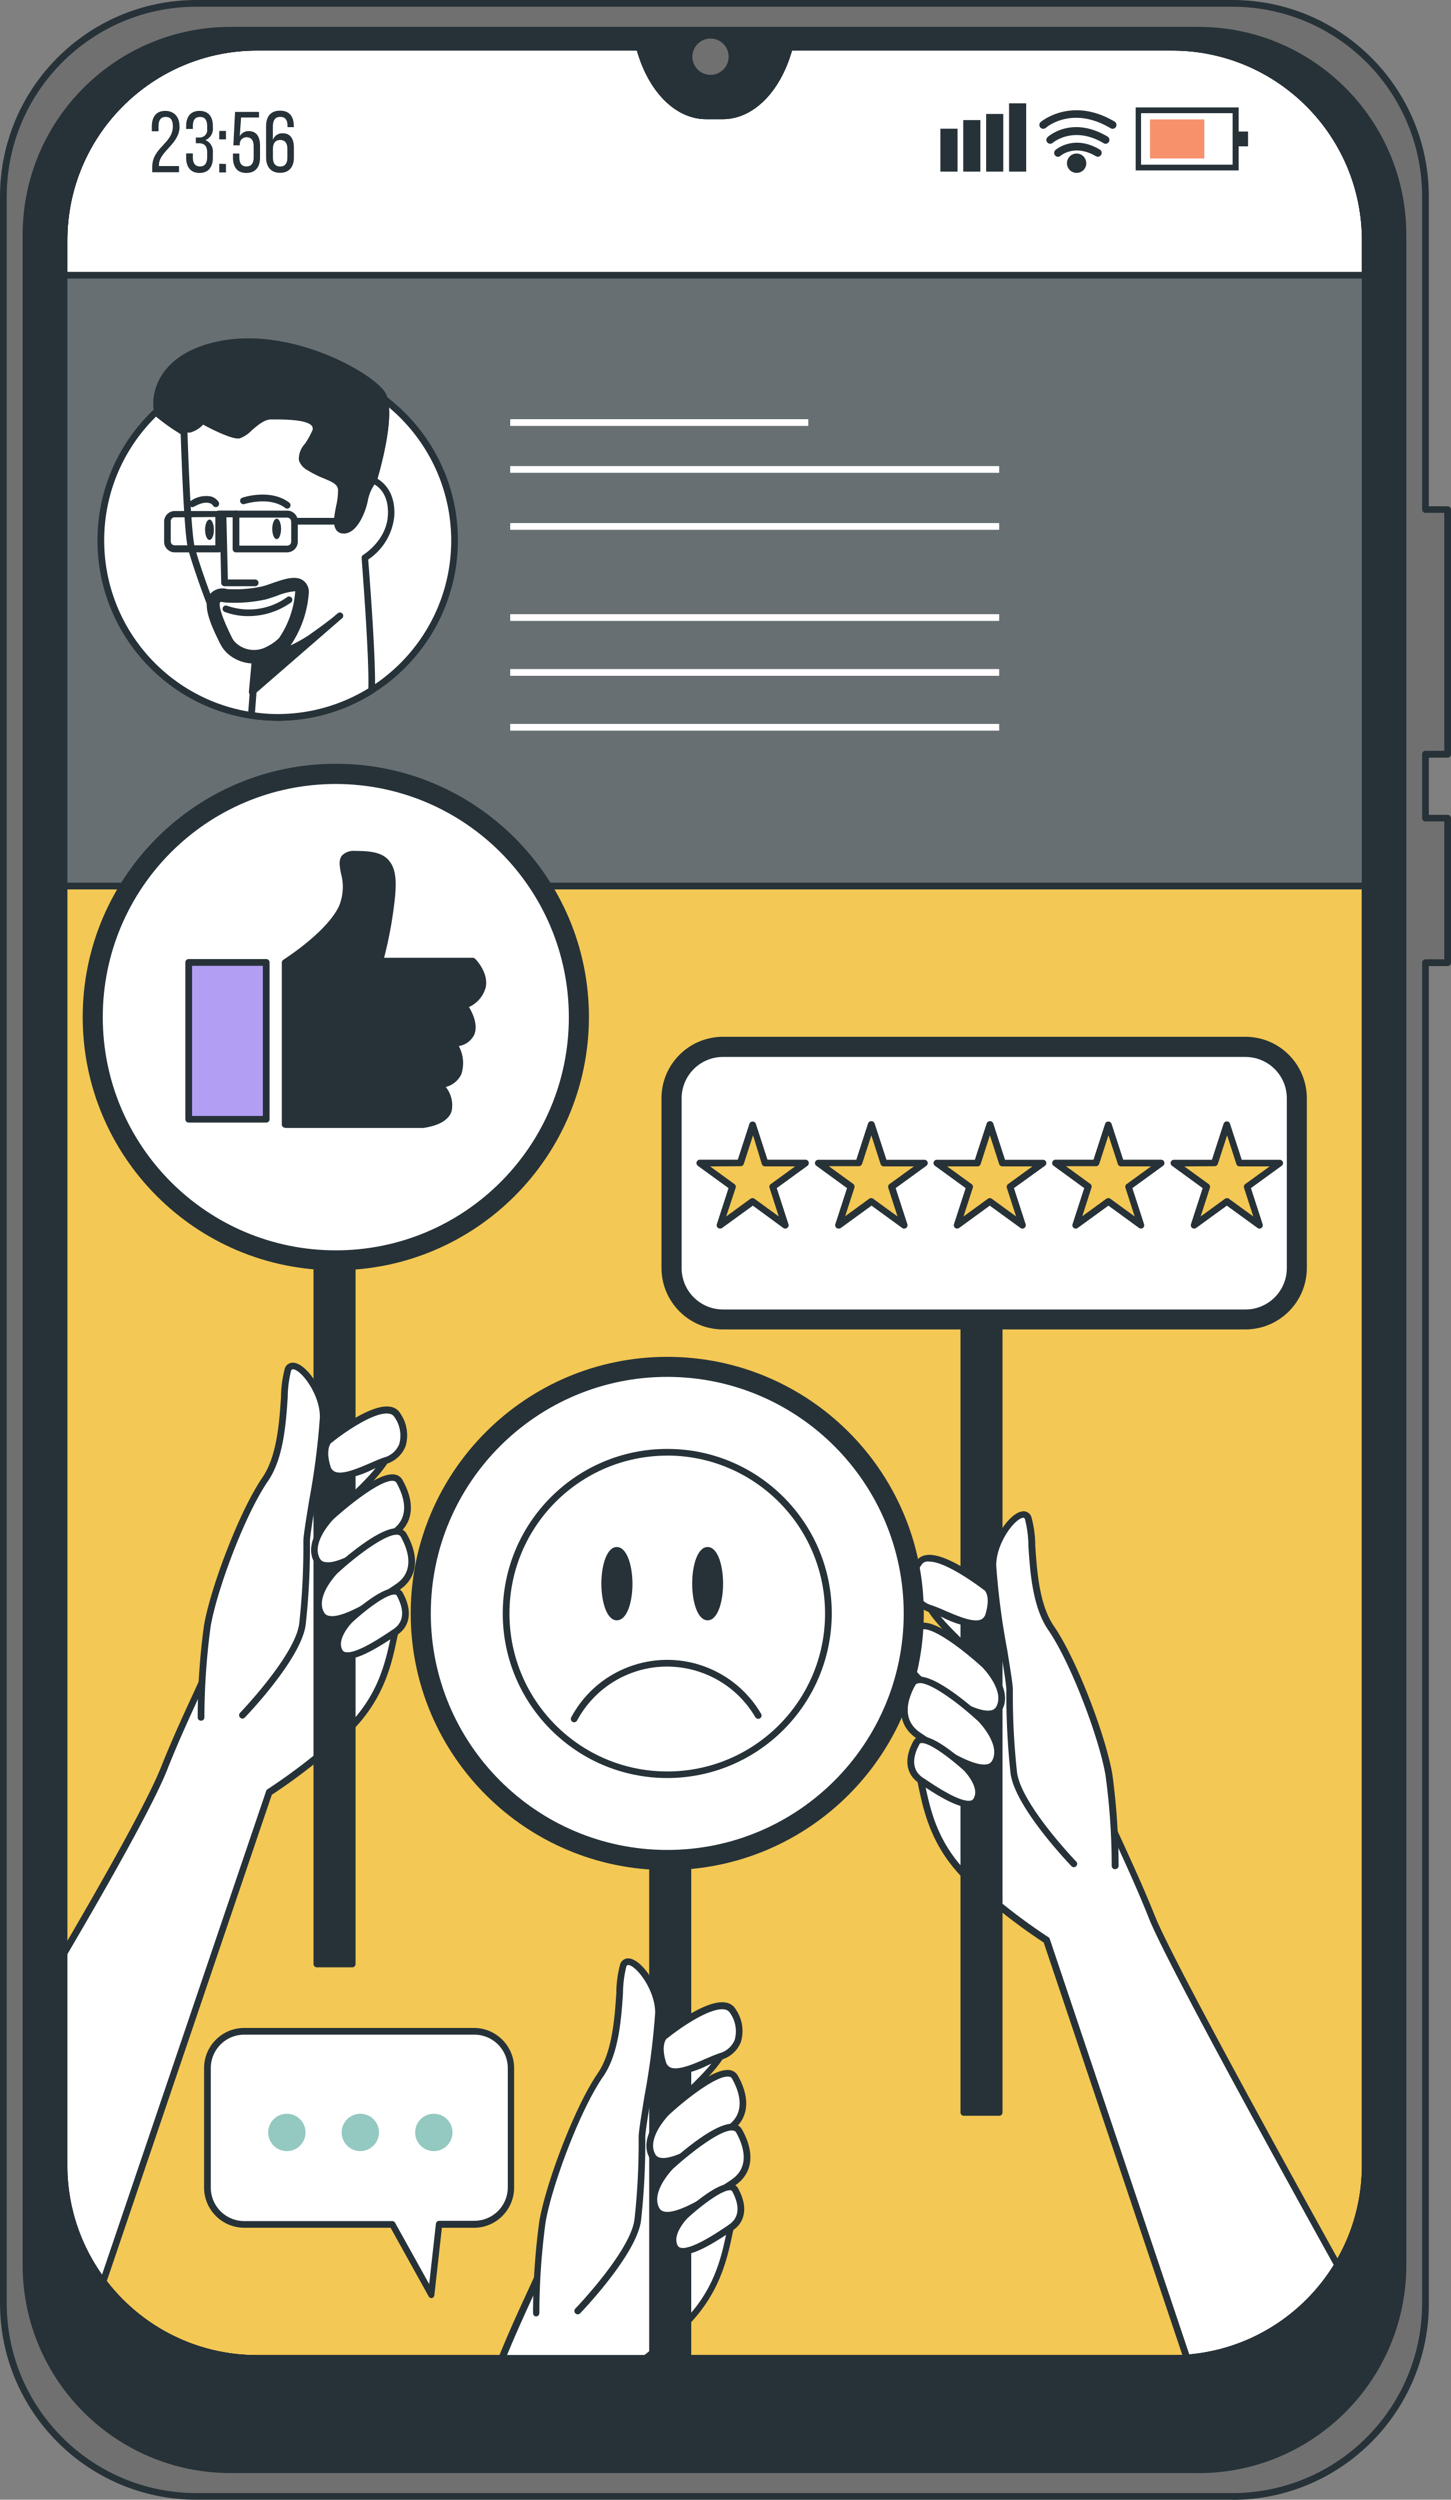 <?xml version="1.0" encoding="UTF-8"?>
<svg xmlns="http://www.w3.org/2000/svg" width="216" height="372">
  <rect width="100%" height="100%" fill="#808080" stroke="none"/>
  <defs>
    <style>.cls-1,.cls-2,.cls-3,.cls-4,.cls-5{stroke-width:0}.cls-1{fill:#93c9c1}.cls-2{fill:#f4c854}.cls-5{fill:#fff}.cls-3{fill:#263238}.cls-4{fill:#707070}</style>
  </defs>
  <path class="cls-3" d="M174.48 7.06h-56.96l-.06.21c-1.68 6.07-5.56 9.96-9.86 9.96h-2.49c-4.29 0-8.18-3.94-9.86-9.96l-.06-.21H38.25c-15.86 0-28.72 12.86-28.72 28.73v286.46c0 15.87 12.86 28.73 28.72 28.73h136.23c15.86 0 28.72-12.86 28.72-28.73V35.79c0-15.87-12.86-28.73-28.72-28.73Z"></path>
  <path class="cls-3" d="M174.48 351.47H38.25c-16.13-.02-29.2-13.09-29.22-29.23V35.79c0-16.15 13.08-29.24 29.22-29.27h56.96c.23 0 .42.15.48.37l.06.2c1.62 5.86 5.31 9.65 9.38 9.65h2.47c4.07 0 7.76-3.79 9.38-9.65l.06-.2c.06-.22.25-.37.48-.37h56.96c16.16 0 29.26 13.1 29.26 29.27v286.46c-.02 16.15-13.11 29.23-29.26 29.23ZM38.25 7.52c-15.58.02-28.21 12.65-28.22 28.23v286.5c.02 15.58 12.64 28.21 28.22 28.23h136.23c15.6 0 28.25-12.63 28.26-28.23V35.79c0-15.61-12.64-28.26-28.24-28.27h-56.6c-1.77 6.21-5.8 10.21-10.3 10.21h-2.49c-4.49 0-8.53-3.99-10.3-10.21H38.25Z"></path>
  <path d="M174.48 7.06h-56.96l-.06.21c-1.68 6.07-5.56 9.96-9.86 9.96h-2.49c-4.29 0-8.18-3.94-9.86-9.96l-.06-.21H38.25c-15.86 0-28.72 12.86-28.72 28.73v286.46c0 15.87 12.86 28.73 28.72 28.73h136.23c15.86 0 28.72-12.86 28.72-28.73V35.79c0-15.87-12.86-28.73-28.72-28.73Z" style="fill:#fff;isolation:isolate;opacity:.3;stroke-width:0"></path>
  <path class="cls-2" d="M9.52 131.86v190.39c0 15.87 12.86 28.73 28.72 28.73h136.23c15.86 0 28.72-12.86 28.72-28.73V131.86H9.52Z"></path>
  <path class="cls-3" d="M174.48 351.47H38.25c-16.13-.02-29.2-13.09-29.22-29.23V131.85c0-.28.22-.5.5-.5H203.2c.28 0 .5.22.5.5v190.39c-.02 16.13-13.09 29.21-29.22 29.23ZM10.02 132.36v189.89c.02 15.58 12.64 28.21 28.22 28.23h136.23c15.6 0 28.25-12.63 28.26-28.23V132.36H10.02Z"></path>
  <path class="cls-5" d="M70.6 302.29H36.37c-3.02 0-5.47 2.45-5.47 5.47v17.78c0 3.02 2.45 5.47 5.47 5.47h22.02l5.88 10.48 1.17-10.48h5.22c3.02 0 5.47-2.45 5.47-5.47v-17.78c0-3.02-2.44-5.47-5.46-5.48h-.06Z"></path>
  <path class="cls-3" d="M64.26 342a.5.5 0 0 1-.44-.25l-5.68-10.23H36.36c-3.3 0-5.98-2.68-5.98-5.98v-17.77c0-3.3 2.68-5.98 5.98-5.98h34.19c3.3 0 5.98 2.68 5.98 5.98v17.78c0 3.3-2.68 5.98-5.98 5.98h-4.77l-1.12 10.04c-.03.22-.19.39-.4.44Zm-27.9-39.21a4.98 4.98 0 0 0-4.98 4.98v17.78a4.98 4.98 0 0 0 4.98 4.98h22.02c.18 0 .35.1.44.26l5.07 9.12 1-8.97c.03-.25.24-.45.5-.45h5.22a4.98 4.98 0 0 0 4.98-4.98v-17.74a4.98 4.98 0 0 0-4.98-4.98H36.37Z"></path>
  <path class="cls-1" d="M42.7 320.12c-1.54 0-2.78-1.24-2.78-2.78s1.24-2.78 2.78-2.78c1.54 0 2.78 1.24 2.78 2.78s-1.24 2.78-2.78 2.78ZM53.64 320.12c-1.54 0-2.78-1.24-2.78-2.78s1.24-2.78 2.78-2.78c1.54 0 2.78 1.24 2.78 2.78 0 1.53-1.25 2.77-2.78 2.78ZM64.58 320.12c-1.54 0-2.78-1.24-2.78-2.78s1.24-2.78 2.78-2.78c1.54 0 2.78 1.24 2.78 2.78s-1.24 2.78-2.78 2.78Z"></path>
  <path class="cls-5" d="M177.95 354.59h26.9v-7.28c-9.25-16.56-30.42-54.75-33.29-61.95-3.7-9.24-6.48-13.86-11.09-25.57s-11.71-20.34-15.71-22.18-8.63-4.31-7.39-.62 5.23 6.78 6.47 8.32-7.6 15.52-6.72 19.62 1.79 9.65 7.34 14.89a84.42 84.42 0 0 0 11.4 8.97l22.1 65.8Z"></path>
  <path class="cls-3" d="M204.82 355.09h-26.9c-.21 0-.4-.14-.47-.34l-22.08-65.67c-4.02-2.65-7.8-5.62-11.33-8.9-5.37-5.07-6.52-10.52-7.35-14.5l-.13-.64c-.52-2.4 1.8-7.38 4.04-12.2 1.3-2.78 3.07-6.6 2.77-7.23-.3-.37-.82-.89-1.4-1.47-1.77-1.75-4.19-4.16-5.14-6.98-.13-.4-.53-1.59.19-2.23 1-.89 3.25.06 6.82 1.74l1.07.49c4.26 1.99 11.41 10.96 15.94 22.46 2.49 6.31 4.42 10.51 6.3 14.58 1.58 3.46 3.09 6.73 4.79 10.96 2.87 7.17 24.22 45.67 33.26 61.89.05.07.07.15.07.24v7.27a.51.51 0 0 1-.45.52Zm-26.51-1h26.01v-6.65c-9.1-16.3-30.37-54.68-33.26-61.89-1.69-4.24-3.19-7.49-4.77-10.96-1.87-4.09-3.82-8.3-6.32-14.64-4.46-11.31-11.37-20.02-15.45-21.92l-1.07-.5c-2.05-1-5.16-2.41-5.74-1.9-.11.1-.15.46.09 1.18.87 2.61 3.2 4.91 4.89 6.6.62.62 1.15 1.15 1.49 1.57.69.86-.18 2.99-2.65 8.26-1.99 4.23-4.42 9.5-3.99 11.57l.14.65c.86 4.06 1.92 9.12 7.06 13.95 3.52 3.27 7.3 6.23 11.32 8.87.1.06.17.15.21.26l22.02 65.56Z"></path>
  <path class="cls-3" d="M143.48 194.36h5.26v120.01h-5.26z"></path>
  <path class="cls-3" d="M148.74 314.86h-5.26c-.28 0-.5-.22-.5-.5V194.35c0-.28.22-.5.5-.5h5.26c.27 0 .49.23.5.5v120.01c0 .28-.22.5-.5.5Zm-4.76-.99h4.26V194.86h-4.28l.02 119.01Z"></path>
  <path class="cls-5" d="M107.62 155.79h77.79a7.64 7.64 0 0 1 7.64 7.64v25.27a7.64 7.64 0 0 1-7.64 7.64h-77.79a7.64 7.64 0 0 1-7.64-7.64v-25.27a7.64 7.64 0 0 1 7.64-7.64Z"></path>
  <path class="cls-3" d="M185.4 197.84h-77.79c-5.04 0-9.13-4.09-9.14-9.14v-25.27c0-5.04 4.09-9.13 9.14-9.14h77.79c5.04 0 9.13 4.09 9.14 9.14v25.28c-.01 5.04-4.1 9.12-9.14 9.13Zm-77.78-40.55c-3.39 0-6.14 2.75-6.15 6.15v25.28c0 3.39 2.75 6.14 6.15 6.15h77.79c3.39 0 6.14-2.75 6.15-6.15v-25.28c0-3.39-2.75-6.14-6.15-6.15h-77.79Z"></path>
  <path class="cls-2" d="m112.05 167.36 1.85 5.72h6.01l-4.86 3.54 1.85 5.72-4.85-3.54-4.86 3.54 1.85-5.72-4.86-3.54h6.01l1.86-5.72z"></path>
  <path class="cls-3" d="M107.18 182.83c-.1 0-.2-.03-.29-.09a.503.503 0 0 1-.18-.56l1.74-5.37-4.57-3.32a.52.52 0 0 1-.18-.56c.07-.21.26-.35.48-.35h5.65l1.74-5.37a.512.512 0 0 1 .94 0l1.74 5.37h5.65c.22 0 .41.14.48.35a.52.52 0 0 1-.18.56l-4.57 3.32 1.74 5.37c.07.21 0 .43-.18.56-.18.13-.41.13-.59 0l-4.53-3.32-4.57 3.32c-.1.07-.21.1-.33.09Zm-1.47-9.25 3.62 2.63c.18.13.25.35.18.56l-1.41 4.26 3.62-2.64c.18-.12.41-.12.59 0l3.62 2.64-1.37-4.26c-.07-.21 0-.43.18-.56l3.62-2.63h-4.47c-.22 0-.41-.14-.48-.34l-1.31-4.29-1.38 4.26c-.07.2-.26.34-.48.34l-4.5.03Z"></path>
  <path class="cls-2" d="m129.69 167.36 1.86 5.72h6l-4.86 3.54 1.87 5.72-4.87-3.54-4.86 3.54 1.85-5.72-4.86-3.54h6.01l1.86-5.72z"></path>
  <path class="cls-3" d="M124.83 182.83a.53.53 0 0 1-.3-.09.52.52 0 0 1-.18-.56l1.74-5.37-4.56-3.32a.488.488 0 0 1-.12-.69c.09-.13.25-.21.41-.21h5.65l1.74-5.37c.08-.28.37-.43.64-.36.17.05.31.18.36.36l1.75 5.37h5.64c.28 0 .5.21.51.48 0 .17-.08.33-.21.42l-4.57 3.32 1.74 5.37c.07.21 0 .43-.18.56-.17.13-.41.13-.59 0l-4.56-3.32-4.57 3.32c-.1.07-.22.1-.34.09Zm4.86-4.53c.1 0 .2.03.29.09l3.63 2.64-1.38-4.26c-.06-.21 0-.43.18-.56l3.63-2.63h-4.48c-.21 0-.4-.14-.47-.34l-1.38-4.29-1.38 4.26c-.07.2-.26.34-.48.34h-4.47l3.63 2.63c.17.13.24.35.18.56l-1.38 4.26 3.62-2.64c.09-.05.2-.07.3-.06Z"></path>
  <path class="cls-2" d="m147.34 167.36 1.86 5.72h6.01l-4.86 3.54 1.85 5.72-4.86-3.54-4.86 3.54 1.86-5.72-4.86-3.54h6l1.86-5.72z"></path>
  <path class="cls-3" d="M142.48 182.83c-.1 0-.2-.03-.29-.09-.18-.13-.25-.35-.18-.56l1.74-5.37-4.57-3.32a.488.488 0 0 1-.12-.69c.1-.14.25-.22.42-.21h5.64l1.75-5.37c.08-.28.37-.43.64-.36.17.05.31.18.36.36l1.74 5.37h5.65c.28 0 .5.22.5.49 0 .16-.08.32-.21.41l-4.61 3.32 1.74 5.37a.52.52 0 0 1-.18.56c-.17.13-.41.13-.59 0l-4.57-3.32-4.56 3.32a.53.53 0 0 1-.3.09Zm4.86-4.53c.11 0 .21.03.3.09l3.62 2.64-1.38-4.26a.52.52 0 0 1 .18-.56l3.63-2.63h-4.47c-.22 0-.41-.14-.48-.34l-1.38-4.29-1.38 4.29c-.07.2-.26.34-.47.34H141l3.63 2.63c.18.13.25.35.18.56l-1.38 4.26 3.63-2.64c.09-.06.21-.1.32-.09Z"></path>
  <path class="cls-2" d="m164.99 167.36 1.85 5.72h6.01l-4.86 3.54 1.86 5.72-4.86-3.54-4.86 3.54 1.85-5.72-4.86-3.54h6.01l1.86-5.72z"></path>
  <path class="cls-3" d="M169.86 182.83a.53.53 0 0 1-.3-.09l-4.56-3.32-4.57 3.32c-.18.13-.41.13-.59 0a.503.503 0 0 1-.18-.56l1.74-5.37-4.56-3.32a.508.508 0 0 1-.19-.56c.07-.21.26-.35.48-.35h5.65l1.74-5.37a.512.512 0 0 1 .94 0l1.74 5.37h5.64c.22 0 .41.14.48.35a.52.52 0 0 1-.18.56l-4.57 3.32 1.74 5.37a.489.489 0 0 1-.46.65ZM165 178.3c.1 0 .2.03.29.09l3.62 2.64-1.37-4.26c-.07-.21 0-.43.18-.56l3.62-2.63h-4.45c-.22 0-.41-.14-.48-.34l-1.4-4.29-1.38 4.26c-.07.2-.26.34-.48.34h-4.47l3.62 2.63c.18.13.25.35.18.56l-1.37 4.26 3.62-2.64c.09-.05.2-.07.3-.06Z"></path>
  <path class="cls-2" d="m182.64 167.36 1.85 5.72h6.01l-4.87 3.54 1.87 5.72-4.86-3.54-4.87 3.54 1.86-5.72-4.87-3.54h6.01l1.87-5.72z"></path>
  <path class="cls-3" d="M177.77 182.83a.53.53 0 0 1-.3-.09.52.52 0 0 1-.18-.56l1.74-5.37-4.56-3.32a.488.488 0 0 1-.12-.69c.09-.13.25-.21.41-.21h5.65l1.74-5.37c.07-.2.26-.34.48-.34.22 0 .41.13.47.34l1.75 5.37h5.64c.28 0 .5.21.51.48 0 .17-.08.33-.21.42l-4.57 3.32 1.74 5.37c.07.21 0 .43-.18.56a.48.48 0 0 1-.58 0l-4.57-3.32-4.57 3.32c-.09.06-.19.09-.29.09Zm-1.47-9.25 3.63 2.63c.17.13.24.35.18.56l-1.38 4.26 3.63-2.64c.17-.12.4-.12.58 0l3.63 2.64-1.38-4.26c-.06-.21 0-.43.18-.56l3.63-2.63h-4.48c-.21 0-.4-.14-.47-.34l-1.38-4.29-1.38 4.26a.52.52 0 0 1-.47.34l-4.48.03Z"></path>
  <path class="cls-5" d="M159.83 277.36s-8.32-8.62-8.97-13.55c-.45-4.09-.65-8.21-.62-12.33 0-1.84-2.46-14.17-2.46-18.48s4.31-9.25 5.23-7.08 0 11.4 3.4 16.33 7.7 16.32 8.62 21.87c.61 4.49.92 9.02.93 13.55"></path>
  <path class="cls-3" d="M165.99 278.17c-.28 0-.5-.22-.5-.5 0-4.51-.31-9.01-.92-13.47-.9-5.38-5.1-16.66-8.55-21.67-2.32-3.39-2.68-8.62-2.93-12.45 0-1.34-.18-2.68-.51-3.99-.09-.23-.19-.25-.36-.21-1.26.26-3.92 3.78-3.92 7.09.3 4.18.84 8.34 1.62 12.46.48 2.99.86 5.28.86 6.05-.03 4.1.17 8.19.62 12.27.59 4.7 8.71 13.18 8.8 13.27.2.19.2.51 0 .7-.19.19-.5.2-.69 0-.35-.36-8.44-8.8-9.08-13.84-.44-4.11-.65-8.25-.62-12.39 0-.69-.39-3.1-.85-5.89-.72-4.43-1.61-9.96-1.61-12.59 0-3.53 2.74-7.67 4.71-8.07.62-.16 1.26.18 1.47.79.38 1.4.58 2.84.58 4.29.25 3.71.59 8.79 2.77 11.96 3.51 5.11 7.79 16.6 8.71 22.08.61 4.52.92 9.07.93 13.63a.51.51 0 0 1-.53.47h-.01Z"></path>
  <path class="cls-5" d="M146.89 236.38s-8.32-6.78-10.16-3.7-.93 5.86 1.84 6.78 7.7 3.99 8.63.93-.31-4.01-.31-4.01Z"></path>
  <path class="cls-3" d="M145.31 242.22c-1.7-.19-3.36-.69-4.88-1.47-.74-.32-1.42-.62-1.99-.81a4.439 4.439 0 0 1-2.88-2.63c-.5-1.66-.22-3.46.77-4.88.32-.54.87-.91 1.49-1 2.99-.54 8.74 3.99 9.4 4.56.2.15 1.45 1.29.48 4.53a2.17 2.17 0 0 1-1.19 1.45c-.38.17-.79.25-1.21.24Zm-6.98-9.84c-.12-.01-.25-.01-.37 0-.34.04-.64.24-.81.54a4.715 4.715 0 0 0-.69 3.99c.4.98 1.24 1.71 2.26 1.99.62.21 1.33.51 2.08.84 1.84.79 4.14 1.77 5.26 1.26.33-.17.57-.48.65-.84.8-2.64-.13-3.47-.14-3.48l.31-.39-.32.39c-1.55-1.18-5.91-4.29-8.24-4.29Z"></path>
  <path class="cls-5" d="M146.58 247.78s-8.63-7.97-10.16-5.23-1.85 5.85.93 7.7 9.85 6.78 11.4 3.99-2.16-6.46-2.16-6.46Z"></path>
  <path class="cls-3" d="M147.13 255.58c-2.73 0-7.17-2.99-9.65-4.64l-.41-.27c-2.66-1.77-3.05-4.81-1.09-8.36.24-.44.68-.74 1.18-.81 2.82-.45 9.07 5.27 9.76 5.93.17.16 3.99 3.99 2.24 7.06-.28.51-.77.88-1.34 1-.23.06-.46.09-.69.09Zm-9.61-13.12h-.21c-.2.03-.37.15-.47.32-1 1.78-2.2 5.06.77 7.04l.41.27c2.21 1.48 7.39 4.98 9.57 4.42.3-.05.56-.25.71-.52 1.32-2.36-1.91-5.71-2.07-5.87-2.43-2.24-6.82-5.67-8.71-5.67Z"></path>
  <path class="cls-5" d="M145.95 255.8s-8.62-7.97-10.16-5.24-1.85 5.86.93 7.7 9.85 6.79 11.4 3.99-2.16-6.45-2.16-6.45Z"></path>
  <path class="cls-3" d="M146.51 263.61c-2.73 0-7.17-2.99-9.65-4.63l-.41-.28c-2.66-1.77-3.05-4.81-1.09-8.36.24-.44.68-.74 1.19-.81 2.79-.45 9.06 5.27 9.75 5.92.16.16 3.94 3.99 2.23 7.06-.28.51-.77.88-1.33 1-.22.06-.45.1-.69.1Zm-9.6-13.12h-.21c-.2.02-.37.14-.46.32-1 1.77-2.21 5.06.76 7.04l.42.28c2.21 1.47 7.38 4.93 9.56 4.41.3-.05.56-.25.71-.52 1.32-2.36-1.91-5.71-2.07-5.87-2.43-2.26-6.82-5.69-8.71-5.69v.02Z"></path>
  <path class="cls-5" d="M143.81 263.15s-6.28-5.84-7.4-3.82-1.34 4.26.68 5.61 7.17 4.98 8.3 2.92-1.57-4.71-1.57-4.71Z"></path>
  <path class="cls-3" d="M144.22 268.96c-1.99 0-5.3-2.18-7.12-3.4l-.29-.2c-1.99-1.32-2.28-3.66-.84-6.27.2-.37.58-.62 1-.66 2.06-.35 6.39 3.57 7.22 4.34.12.12 2.94 2.99 1.65 5.3-.22.41-.61.7-1.07.8-.18.05-.37.08-.56.08Zm-6.97-9.56h-.14c-.1 0-.2.07-.24.17-.7 1.26-1.56 3.57.51 4.98l.3.19c1.59 1.08 5.34 3.58 6.86 3.21.19-.04.35-.18.42-.36.91-1.62-1.35-3.99-1.48-4.12-1.76-1.59-4.92-4.08-6.25-4.08h.02Z"></path>
  <path class="cls-5" d="m88.69 359.27 1.33-3.93a85.05 85.05 0 0 0 11.4-8.97c5.55-5.23 6.47-10.78 7.34-14.88s-7.97-18.09-6.72-19.63 5.23-4.61 6.47-8.31-3.39-1.24-7.39.61-11.09 10.49-15.71 22.22-7.39 16.32-11.09 25.57c-.56 1.4-1.81 3.99-3.53 7.31H88.7Z"></path>
  <path class="cls-3" d="M88.69 359.74H70.76c-.17 0-.34-.09-.43-.24a.478.478 0 0 1 0-.49c1.8-3.52 2.99-5.98 3.51-7.27 1.7-4.25 3.2-7.52 4.79-10.96 1.87-4.07 3.81-8.27 6.3-14.59 4.55-11.54 11.7-20.48 15.94-22.45l1.06-.49c3.59-1.68 5.83-2.64 6.83-1.75.72.65.32 1.84.19 2.23-.95 2.84-3.37 5.24-5.14 6.98-.5.47-.97.97-1.41 1.48-.29.63 1.48 4.43 2.78 7.21 2.24 4.82 4.55 9.8 4.04 12.2l-.14.65c-.84 3.99-1.99 9.43-7.35 14.5-3.52 3.28-7.3 6.25-11.32 8.9l-1.24 3.76c-.07.2-.26.34-.48.34Zm-17.1-.99h16.75l1.21-3.59c.03-.11.1-.2.2-.26 4.04-2.63 7.84-5.6 11.38-8.88 5.14-4.86 6.21-9.91 7.06-13.95l.13-.64c.45-2.07-1.99-7.34-3.99-11.57-2.47-5.32-3.34-7.4-2.65-8.27.47-.55.97-1.07 1.49-1.56 1.69-1.68 3.99-3.99 4.89-6.6.24-.72.2-1.08.09-1.18-.58-.52-3.69.95-5.74 1.9l-1.07.5c-4.09 1.88-10.96 10.6-15.45 21.92-2.5 6.34-4.44 10.55-6.32 14.64-1.58 3.45-3.08 6.7-4.78 10.96-.53 1.18-1.57 3.41-3.21 6.57Z"></path>
  <path class="cls-3" d="M97.1 260.92h5.26v99.54H97.1z"></path>
  <path class="cls-3" d="M102.36 360.96h-5.22c-.28 0-.5-.22-.5-.5v-99.54c0-.28.22-.5.5-.5h5.26c.28 0 .5.22.5.5v99.54c0 .28-.22.5-.5.5h-.04Zm-4.77-1h4.26v-98.55h-4.26v98.55Z"></path>
  <path class="cls-5" d="M86.01 343.92s8.32-8.63 8.97-13.55c.45-4.09.65-8.21.62-12.33 0-1.85 2.46-14.17 2.46-18.48s-4.31-9.25-5.24-7.08 0 11.4-3.39 16.32-7.7 16.33-8.63 21.92c-.6 4.49-.91 9.02-.92 13.55"></path>
  <path class="cls-3" d="M79.85 344.73c-.28 0-.5-.22-.5-.5 0-4.56.32-9.12.93-13.64.92-5.47 5.19-16.94 8.71-22.07 2.17-3.17 2.51-8.24 2.76-11.96 0-1.45.2-2.89.58-4.29.22-.6.86-.95 1.48-.8 1.99.41 4.71 4.55 4.71 8.08-.29 4.23-.84 8.43-1.62 12.59-.45 2.79-.84 5.19-.84 5.89.03 4.14-.18 8.27-.63 12.39-.63 5.03-8.72 13.48-9.07 13.84-.19.2-.51.2-.71 0-.2-.19-.2-.51 0-.71.08-.08 8.21-8.56 8.8-13.27.45-4.07.65-8.16.62-12.26 0-.78.38-3.1.86-6.05.77-4.11 1.3-8.26 1.6-12.44 0-3.32-2.66-6.85-3.93-7.1-.16 0-.26 0-.36.21-.32 1.3-.49 2.64-.5 3.99-.26 3.82-.61 9.06-2.99 12.45-3.44 4.98-7.64 16.29-8.54 21.67-.6 4.47-.91 8.97-.92 13.47a.5.5 0 0 1-.45.5Z"></path>
  <path class="cls-5" d="M98.95 302.95s8.31-6.78 10.16-3.7.93 5.85-1.85 6.78-7.7 3.99-8.62.93.31-4.01.31-4.01Z"></path>
  <path class="cls-3" d="M100.53 308.79c-.41.01-.81-.07-1.19-.24a2.22 2.22 0 0 1-1.19-1.45c-1-3.25.28-4.38.48-4.53.66-.55 6.37-5.1 9.4-4.56.62.09 1.17.45 1.49 1 .98 1.42 1.27 3.22.77 4.87a4.43 4.43 0 0 1-2.89 2.63c-.58.2-1.28.5-1.99.81-1.53.79-3.18 1.29-4.89 1.48Zm-1.27-5.45s-.93.87-.14 3.47c.08.36.32.67.65.84 1.12.53 3.41-.46 5.25-1.26.76-.32 1.46-.63 2.09-.84a3.408 3.408 0 0 0 2.26-1.99 4.72 4.72 0 0 0-.69-3.99c-.18-.29-.47-.48-.81-.53-2.19-.39-6.97 2.99-8.62 4.36v-.07Zm-.31-.39Z"></path>
  <path class="cls-5" d="M99.26 314.35s8.62-7.97 10.16-5.24 1.84 5.86-.93 7.7-9.85 6.78-11.4 3.99 2.16-6.45 2.16-6.45Z"></path>
  <path class="cls-3" d="M98.7 322.14c-.23 0-.47-.03-.7-.08-.57-.12-1.06-.48-1.34-1-1.7-3.06 2.08-6.9 2.24-7.06.7-.65 6.97-6.4 9.75-5.93.5.07.94.37 1.19.82 1.99 3.54 1.56 6.59-1.09 8.36l-.41.27c-2.46 1.64-6.9 4.62-9.64 4.62Zm.9-7.44c-.15.16-3.38 3.5-2.06 5.87.14.27.4.46.71.52 2.18.52 7.36-2.94 9.56-4.42l.41-.27c2.99-1.99 1.76-5.27.77-7.04a.575.575 0 0 0-.46-.32c-1.75-.28-6.41 3.33-8.93 5.67Z"></path>
  <path class="cls-5" d="M99.87 322.4s8.63-7.97 10.17-5.24 1.84 5.86-.93 7.7-9.85 6.78-11.4 3.99 2.15-6.45 2.15-6.45Z"></path>
  <path class="cls-3" d="M99.32 330.15c-.23 0-.47-.03-.7-.08-.57-.12-1.06-.48-1.34-1-1.7-3.06 2.08-6.9 2.24-7.06.71-.66 6.97-6.39 9.76-5.93.5.07.93.38 1.18.82 1.99 3.54 1.57 6.59-1.08 8.36l-.41.27c-2.47 1.64-6.92 4.62-9.65 4.62Zm.89-7.43c-.15.16-3.38 3.5-2.06 5.87.14.27.4.46.71.52 2.17.52 7.35-2.99 9.56-4.42l.41-.28c2.99-1.99 1.75-5.26.77-7.04a.62.62 0 0 0-.47-.31c-1.74-.28-6.39 3.36-8.92 5.67Z"></path>
  <path class="cls-5" d="M102.02 329.71s6.29-5.84 7.41-3.82 1.34 4.26-.68 5.61-7.18 4.93-8.3 2.92 1.56-4.71 1.56-4.71Z"></path>
  <path class="cls-3" d="M101.62 335.52c-.18 0-.36-.02-.54-.06-.45-.1-.84-.39-1.07-.8-1.29-2.32 1.53-5.19 1.65-5.31.85-.79 5.16-4.69 7.22-4.35.42.04.8.29 1 .67 1.45 2.61 1.15 4.98-.83 6.27l-.3.2c-1.85 1.23-5.11 3.39-7.14 3.39Zm.75-5.45c-.13.13-2.38 2.48-1.48 4.11.09.16.25.28.43.32 1.53.36 5.27-2.13 6.86-3.2l.3-.21c2.08-1.38 1.22-3.7.52-4.98a.312.312 0 0 0-.24-.16c-1.22-.15-4.56 2.43-6.39 4.13Z"></path>
  <ellipse class="cls-5" cx="99.32" cy="240.09" rx="36.69" ry="36.7"></ellipse>
  <path class="cls-3" d="M99.33 278.3c-21.09 0-38.19-17.1-38.19-38.19s17.1-38.19 38.19-38.19 38.19 17.1 38.19 38.19c-.02 21.08-17.11 38.17-38.19 38.19Zm0-73.4c-19.44 0-35.2 15.76-35.2 35.2s15.76 35.2 35.2 35.2 35.2-15.76 35.2-35.2c-.02-19.44-15.77-35.19-35.2-35.2Z"></path>
  <circle class="cls-5" cx="99.32" cy="240.11" r="23.99"></circle>
  <path class="cls-3" d="M99.33 264.6c-13.52 0-24.49-10.97-24.49-24.49s10.96-24.49 24.49-24.49 24.49 10.97 24.49 24.49c-.02 13.52-10.97 24.48-24.49 24.49Zm0-47.98c-12.97 0-23.49 10.52-23.49 23.5s10.52 23.5 23.49 23.5 23.49-10.52 23.49-23.5c-.01-12.97-10.52-23.49-23.49-23.51Z"></path>
  <path class="cls-5" d="M85.48 255.81c4.09-7.65 13.61-10.53 21.25-6.44 2.56 1.37 4.68 3.42 6.15 5.92"></path>
  <path class="cls-3" d="M85.47 256.3c-.08 0-.16-.01-.23-.05a.516.516 0 0 1-.21-.68c4.23-7.89 14.05-10.86 21.94-6.63 2.63 1.41 4.82 3.52 6.33 6.1.14.23.06.54-.17.68-.24.14-.54.06-.69-.17-4.24-7.25-13.55-9.69-20.8-5.46a15.242 15.242 0 0 0-5.73 5.95c-.09.16-.26.26-.45.26ZM93.62 235.71c0 2.74-.81 4.98-1.8 4.98s-1.8-2.22-1.8-4.98.81-4.98 1.8-4.98 1.8 2.2 1.8 4.98Z"></path>
  <path class="cls-3" d="M91.82 241.13c-1.5 0-2.3-2.75-2.3-5.46s.8-5.45 2.3-5.45 2.33 2.74 2.33 5.49-.82 5.42-2.33 5.42Zm0-9.92c-.44 0-1.31 1.57-1.31 4.45s.87 4.46 1.31 4.46 1.33-1.57 1.33-4.42-.89-4.49-1.33-4.49ZM107.15 235.71c0 2.74-.81 4.98-1.8 4.98s-1.8-2.22-1.8-4.98.81-4.98 1.8-4.98 1.8 2.2 1.8 4.98Z"></path>
  <path class="cls-3" d="M105.34 241.13c-1.51 0-2.3-2.75-2.3-5.46s.79-5.45 2.3-5.45 2.3 2.74 2.3 5.45-.8 5.46-2.3 5.46Zm0-9.92c-.45 0-1.31 1.57-1.31 4.45s.86 4.46 1.31 4.46 1.31-1.57 1.31-4.46-.87-4.45-1.31-4.45Z"></path>
  <path class="cls-5" d="M2.73 302.07s17.93-29.54 21.65-38.79 6.48-13.86 11.09-25.57c4.61-11.71 11.71-20.34 15.71-22.18s8.63-4.31 7.39-.62-5.23 6.78-6.47 8.32 7.6 15.52 6.72 19.62-1.79 9.65-7.34 14.89a84.42 84.42 0 0 1-11.4 8.97L11.37 351.3"></path>
  <path class="cls-3" d="M11.38 351.77a.43.43 0 0 1-.16 0 .493.493 0 0 1-.32-.63v-.01l28.72-84.6c.03-.11.1-.2.2-.26a85.13 85.13 0 0 0 11.33-8.87c5.14-4.86 6.21-9.96 7.06-13.95l.13-.65c.45-2.07-1.99-7.33-3.99-11.57-2.47-5.31-3.34-7.4-2.65-8.26.47-.55.97-1.08 1.49-1.57 1.69-1.68 3.99-3.99 4.89-6.6.24-.72.2-1.08.09-1.18-.58-.51-3.69.95-5.74 1.9l-1.07.5c-4.09 1.89-10.96 10.6-15.45 21.92-2.5 6.34-4.44 10.55-6.32 14.64-1.58 3.45-3.08 6.7-4.77 10.96-3.68 9.18-21.51 38.56-21.69 38.86-.15.23-.45.31-.69.17a.501.501 0 0 1-.16-.69c.18-.3 17.93-29.61 21.61-38.71 1.7-4.26 3.21-7.53 4.79-10.96 1.87-4.07 3.81-8.27 6.3-14.58 4.55-11.55 11.7-20.49 15.94-22.46l1.07-.49c3.58-1.67 5.83-2.63 6.82-1.74.72.64.32 1.83.19 2.23-1 2.83-3.37 5.23-5.14 6.98-.6.59-1.11 1.11-1.41 1.48-.29.63 1.48 4.44 2.78 7.22 2.24 4.82 4.55 9.8 4.04 12.2l-.14.64c-.83 3.99-1.99 9.43-7.35 14.5-3.52 3.28-7.3 6.26-11.32 8.9L11.8 351.53c-.1.15-.26.23-.44.23Z"></path>
  <path class="cls-3" d="M47.17 172.26h5.26v120.01h-5.26z"></path>
  <path class="cls-3" d="M52.43 292.77h-5.26c-.28 0-.5-.22-.5-.5V172.26c0-.27.23-.49.5-.5h5.26c.28 0 .5.22.5.5v120.01c0 .28-.22.5-.5.5Zm-4.76-.99h4.26V172.77h-4.26v119.01Z"></path>
  <ellipse class="cls-5" cx="49.99" cy="151.36" rx="36.17" ry="36.18"></ellipse>
  <path class="cls-3" d="M49.99 189.04c-20.81 0-37.68-16.87-37.68-37.69 0-20.81 16.87-37.69 37.68-37.69s37.68 16.87 37.68 37.69c-.02 20.8-16.88 37.66-37.68 37.69Zm0-72.37c-19.16 0-34.69 15.53-34.69 34.7s15.53 34.7 34.69 34.7 34.69-15.53 34.69-34.7c-.02-19.16-15.54-34.68-34.69-34.7Z"></path>
  <path class="cls-3" d="M70.41 142.97H56.56c.87-3.19 1.47-6.45 1.79-9.75.51-5.38-1.29-6.15-5.39-6.15s0 3.59-1.99 7.97c-1.64 3.49-6.57 6.98-8.47 8.23v24.08h20.46c6.97-1 2.57-5.9 2.57-5.9 5.12-1 2.04-6.15 2.04-6.15 5.13-.78 1.54-5.65 1.54-5.65 5.38-2.59 1.29-6.7 1.29-6.7Z"></path>
  <path class="cls-3" d="M42.45 167.83c-.28 0-.5-.22-.5-.5v-24.08c0-.17.09-.32.23-.42 1.99-1.3 6.7-4.67 8.28-7.97.64-1.56.75-3.28.29-4.9-.2-1.09-.37-1.99.17-2.66.53-.51 1.26-.75 1.99-.67 2.22 0 3.91.22 4.91 1.34s1.23 2.67 1 5.36c-.31 3.1-.86 6.18-1.64 9.2h13.2c.13 0 .26.06.35.15.08.08 1.99 1.99 1.59 4.19a4.46 4.46 0 0 1-2.51 2.99c.52.85 1.39 2.63.8 4.09-.44.92-1.3 1.56-2.31 1.72.69 1.28.83 2.79.38 4.18-.45.95-1.3 1.65-2.32 1.91a4.33 4.33 0 0 1 .85 3.67c-.46 1.27-1.87 2.08-4.19 2.43H42.47Zm.5-1h20.01c1.26-.19 2.92-.66 3.33-1.77.51-1.42-1.12-3.27-1.14-3.29a.487.487 0 0 1-.1-.49c.06-.17.2-.3.38-.34a2.97 2.97 0 0 0 2.36-1.52c.71-1.59-.63-3.86-.64-3.89a.49.49 0 0 1 0-.47c.07-.15.22-.25.38-.28 1.2-.18 1.93-.6 2.21-1.26.49-1.17-.56-2.99-1-3.6-.09-.12-.12-.27-.09-.42.04-.14.14-.26.27-.33 1.46-.69 2.29-1.55 2.46-2.55.06-1.17-.37-2.32-1.18-3.17H56.54a.48.48 0 0 1-.4-.2.465.465 0 0 1-.08-.44c.86-3.16 1.46-6.39 1.77-9.66.23-2.34 0-3.81-.72-4.58s-2.22-1-4.17-1c-.67 0-1.12.1-1.28.3s-.11 1 .05 1.84c.49 1.83.36 3.77-.37 5.52-1.62 3.45-6.27 6.84-8.42 8.28v23.3Z"></path>
  <path style="stroke-width:0;fill:#b29ff4" d="M28.09 143.23h11.54v23.34H28.09z"></path>
  <path class="cls-3" d="M39.63 167.06H28.09c-.28 0-.5-.22-.5-.5v-23.34c0-.28.22-.5.5-.5h11.54c.28 0 .5.22.5.5v23.34c0 .28-.22.5-.5.5Zm-11.04-.99h10.54v-22.34H28.59v22.34Z"></path>
  <path class="cls-5" d="M36.08 255.27s8.32-8.62 8.97-13.55c.45-4.09.65-8.21.62-12.33 0-1.84 2.46-14.17 2.46-18.48s-4.31-9.25-5.24-7.08 0 11.4-3.39 16.33-7.7 16.32-8.62 21.87c-.61 4.49-.92 9.02-.93 13.55"></path>
  <path class="cls-3" d="M29.93 256.07c-.28 0-.5-.22-.5-.5 0-4.56.32-9.11.93-13.63.92-5.48 5.2-16.94 8.71-22.08 2.17-3.16 2.51-8.24 2.76-11.96.01-1.45.21-2.89.58-4.29.22-.6.86-.94 1.48-.79 1.99.4 4.71 4.54 4.71 8.07 0 2.65-.9 8.16-1.61 12.59-.46 2.79-.85 5.2-.85 5.89.03 4.14-.18 8.27-.63 12.39-.63 5.04-8.72 13.48-9.07 13.84-.19.2-.51.2-.7 0a.513.513 0 0 1 0-.71c.08-.09 8.21-8.57 8.8-13.27.45-4.07.65-8.17.62-12.27 0-.77.38-3.1.86-6.05.77-4.11 1.31-8.26 1.6-12.44 0-3.32-2.66-6.85-3.92-7.09-.17 0-.27 0-.37.21-.32 1.31-.49 2.64-.5 3.99-.26 3.83-.61 9.06-2.94 12.45-3.44 4.98-7.64 16.29-8.54 21.67-.6 4.47-.91 8.97-.92 13.47 0 .28-.21.5-.49.51h-.02Z"></path>
  <path class="cls-5" d="M49.03 214.29s8.32-6.78 10.16-3.7c1.84 3.08.93 5.86-1.84 6.78s-7.7 3.99-8.63.93.31-4.01.31-4.01Z"></path>
  <path class="cls-3" d="M50.61 220.13c-.41.01-.81-.07-1.19-.24a2.22 2.22 0 0 1-1.19-1.45c-1-3.25.28-4.38.48-4.53.67-.55 6.38-5.1 9.4-4.56.62.09 1.17.45 1.49 1 .98 1.43 1.27 3.22.77 4.88a4.48 4.48 0 0 1-2.89 2.63c-.58.19-1.27.49-1.99.81a14.27 14.27 0 0 1-4.89 1.47Zm-1.29-5.45s-.93.88-.14 3.48c.08.36.32.67.65.84 1.12.52 3.42-.47 5.26-1.26.75-.33 1.45-.63 2.08-.84a3.408 3.408 0 0 0 2.26-1.99 4.72 4.72 0 0 0-.69-3.99c-.17-.3-.47-.49-.81-.54-2.2-.38-6.97 2.99-8.62 4.36v-.07Zm-.31-.39Z"></path>
  <path class="cls-5" d="M49.32 225.74s8.62-7.97 10.16-5.23 1.85 5.85-.93 7.7-9.85 6.78-11.4 3.99 2.16-6.46 2.16-6.46Z"></path>
  <path class="cls-3" d="M48.79 233.49c-.24 0-.47-.02-.71-.07-.57-.12-1.06-.49-1.33-1-1.7-3.07 2.07-6.91 2.23-7.06.7-.66 6.97-6.38 9.75-5.93.5.06.94.36 1.19.81 1.99 3.55 1.57 6.59-1.09 8.36l-.41.28c-2.46 1.64-6.9 4.61-9.63 4.61Zm.88-7.44c-.15.16-3.38 3.51-2.06 5.87.14.27.4.46.71.52 2.18.53 7.35-2.99 9.56-4.41l.4-.29c2.99-1.99 1.75-5.26.76-7.04a.598.598 0 0 0-.46-.32c-1.73-.25-6.38 3.38-8.91 5.68Z"></path>
  <path class="cls-5" d="M49.95 233.71s8.62-7.97 10.16-5.24 1.84 5.86-.93 7.7-9.85 6.79-11.4 3.99 2.16-6.45 2.16-6.45Z"></path>
  <path class="cls-3" d="M49.39 241.5c-.23 0-.47-.02-.7-.07a2.04 2.04 0 0 1-1.34-1c-1.7-3.07 2.08-6.91 2.24-7.06.71-.65 6.97-6.36 9.76-5.92.5.06.94.36 1.19.81 1.99 3.55 1.56 6.59-1.09 8.36l-.41.28c-2.48 1.63-6.92 4.6-9.65 4.6Zm.9-7.44c-.15.16-3.38 3.51-2.06 5.87.14.27.4.46.71.52 2.17.53 7.35-2.94 9.56-4.41l.41-.28c2.99-1.99 1.75-5.27.77-7.04a.575.575 0 0 0-.46-.32c-1.74-.25-6.4 3.33-8.91 5.67h-.02Z"></path>
  <path class="cls-5" d="M52.1 241.06s6.28-5.84 7.4-3.82 1.34 4.26-.68 5.61-7.17 4.98-8.3 2.92 1.57-4.71 1.57-4.71Z"></path>
  <path class="cls-3" d="M51.7 246.87c-.18 0-.36-.02-.54-.06-.45-.1-.84-.39-1.07-.8-1.29-2.32 1.53-5.18 1.65-5.3.84-.78 5.17-4.68 7.22-4.34.42.04.79.29 1 .66 1.44 2.61 1.14 4.98-.84 6.27l-.3.2c-1.84 1.19-5.1 3.38-7.13 3.38Zm.74-5.45c-.13.13-2.38 2.49-1.47 4.12.09.16.24.28.43.31 1.52.37 5.26-2.13 6.86-3.2l.3-.2c2.07-1.39 1.21-3.7.51-4.98a.274.274 0 0 0-.24-.17c-1.25-.16-4.53 2.4-6.39 4.13Z"></path>
  <path class="cls-5" d="M174.48 7.06h-56.96l-.06.21c-1.68 6.07-5.56 9.96-9.86 9.96h-2.49c-4.29 0-8.18-3.94-9.86-9.96l-.06-.21H38.25c-15.86 0-28.72 12.86-28.72 28.73v5.16H203.2v-5.16c0-15.87-12.86-28.73-28.72-28.73Z"></path>
  <path class="cls-3" d="M203.2 41.45H9.52c-.28 0-.5-.22-.5-.5v-5.16c0-16.15 13.08-29.24 29.22-29.27H95.2c.23 0 .42.15.48.37l.06.2c1.62 5.86 5.31 9.65 9.38 9.65h2.47c4.07 0 7.76-3.79 9.38-9.65l.06-.2c.06-.22.25-.37.48-.37h56.96c16.16 0 29.26 13.1 29.26 29.27v5.16c0 .28-.22.5-.5.5h-.04Zm-193.18-.99h192.72V35.8c0-15.61-12.64-28.26-28.24-28.27h-56.6c-1.77 6.21-5.8 10.21-10.3 10.21h-2.49c-4.49 0-8.53-3.99-10.3-10.21H38.25c-15.58.02-28.21 12.65-28.22 28.23v4.7Z"></path>
  <path class="cls-4" d="M215.52 112.24V75.83h-3.3v-46.6C212.19 13.38 199.34.55 183.5.55H29.22C13.38.55.53 13.38.5 29.23v313.55c0 15.87 12.86 28.73 28.72 28.73H183.5c15.86 0 28.72-12.86 28.72-28.73V143.26h3.3v-21.51h-3.3v-9.51h3.3ZM203.2 322.25c0 15.87-12.86 28.73-28.72 28.73H38.25c-15.86 0-28.72-12.86-28.72-28.73V35.79c0-15.87 12.86-28.73 28.72-28.73h56.96l.06.21c1.68 6.07 5.57 9.96 9.86 9.96h2.47c4.3 0 8.18-3.94 9.86-9.96l.06-.21h56.96c15.86 0 28.72 12.86 28.72 28.73v286.46Z"></path>
  <path class="cls-3" d="M183.5 372H29.22C13.09 371.98.02 358.91 0 342.77V29.23C.02 13.09 13.09.02 29.22 0H183.5c16.12.03 29.18 13.1 29.2 29.23v46.11h2.8c.27 0 .49.23.5.5v36.41c0 .27-.23.49-.5.5h-2.8v8.51h2.8c.27 0 .49.23.5.5v21.51c0 .28-.22.5-.5.5h-2.8v199.02c-.02 16.12-13.08 29.19-29.2 29.23ZM29.22 1C13.64 1.01 1.01 13.64 1 29.23v313.55c.02 15.58 12.64 28.21 28.22 28.23H183.5c15.57-.03 28.19-12.65 28.2-28.23V143.26c0-.27.23-.49.5-.5h2.8v-20.52h-2.8c-.28 0-.5-.22-.5-.5v-9.51c0-.28.22-.5.5-.5h2.8V76.32h-2.8c-.28 0-.5-.22-.5-.5V29.23C211.68 13.65 199.06 1.02 183.48 1H29.22Zm145.26 350.47H38.25c-16.13-.02-29.2-13.09-29.22-29.23V35.79c0-16.15 13.08-29.24 29.22-29.27h56.96c.23 0 .42.15.48.37l.06.2c1.62 5.86 5.31 9.65 9.38 9.65h2.47c4.07 0 7.76-3.79 9.38-9.65l.06-.2c.06-.22.25-.37.48-.37h56.96c16.16 0 29.26 13.1 29.26 29.27v286.46c-.02 16.15-13.11 29.23-29.26 29.23ZM38.25 7.52c-15.58.02-28.21 12.65-28.22 28.23v286.5c.02 15.58 12.64 28.21 28.22 28.23h136.23c15.6 0 28.25-12.63 28.26-28.23V35.79c0-15.61-12.64-28.26-28.24-28.27h-56.6c-1.77 6.21-5.8 10.21-10.3 10.21h-2.49c-4.49 0-8.53-3.99-10.3-10.21H38.25Z"></path>
  <path class="cls-3" d="M178.47 4.45H34.25c-16.8 0-30.42 13.63-30.42 30.44v302.22c0 16.81 13.62 30.43 30.43 30.43h144.22c16.8 0 30.43-13.62 30.43-30.43V34.89c0-16.81-13.62-30.43-30.43-30.43Zm24.73 317.8c0 15.87-12.86 28.73-28.72 28.73H38.25c-15.86 0-28.72-12.86-28.72-28.73V35.79c0-15.87 12.86-28.73 28.72-28.73h56.96l.06.21c1.68 6.07 5.57 9.96 9.86 9.96h2.47c4.3 0 8.18-3.94 9.86-9.96l.06-.21h56.96c15.86 0 28.72 12.86 28.72 28.73v286.46Z"></path>
  <path class="cls-3" d="M178.47 368.03H34.25c-17.04-.04-30.85-13.85-30.88-30.89V34.89C3.41 17.85 17.22 4.04 34.25 4h144.22c17.04.04 30.84 13.85 30.88 30.89v302.22c-.02 17.06-13.83 30.89-30.88 30.93ZM34.25 4.95c-16.49.04-29.84 13.4-29.89 29.89v302.22c.04 16.49 13.4 29.85 29.89 29.89h144.22c16.49-.04 29.85-13.4 29.89-29.89V34.89C208.32 18.4 194.96 5.04 178.47 5L34.25 4.96Zm140.23 346.52H38.25c-16.13-.02-29.2-13.09-29.22-29.23V35.79c0-16.15 13.08-29.24 29.22-29.27h56.96c.23 0 .42.15.48.37l.06.2c1.62 5.86 5.31 9.65 9.38 9.65h2.47c4.07 0 7.76-3.79 9.38-9.65l.06-.2c.06-.22.25-.37.48-.37h56.96c16.16 0 29.26 13.1 29.26 29.27v286.46c-.02 16.15-13.11 29.23-29.26 29.23ZM38.25 7.52c-15.58.02-28.21 12.65-28.22 28.23v286.5c.02 15.58 12.64 28.21 28.22 28.23h136.23c15.6 0 28.25-12.63 28.26-28.23V35.79c0-15.61-12.64-28.26-28.24-28.27h-56.6c-1.77 6.21-5.8 10.21-10.3 10.21h-2.49c-4.49 0-8.53-3.99-10.3-10.21H38.25Z"></path>
  <circle class="cls-4" cx="105.77" cy="8.44" r="2.7"></circle>
  <path class="cls-3" d="M26.74 18.77c0 2.73-3.07 3.72-3.08 5.8v.14h2.99v.92h-3.99v-.78c0-2.92 3.07-3.49 3.07-6.04 0-.93-.32-1.41-1.07-1.41s-1.06.53-1.06 1.33v.81h-1v-.74c0-1.39.64-2.3 1.99-2.3s2.13.91 2.13 2.28ZM31.69 18.76v.23c.09.8-.36 1.55-1.1 1.86.74.31 1.19 1.08 1.1 1.87v.74c0 1.38-.65 2.28-1.99 2.28s-1.99-.91-1.99-2.28v-.63h1v.63c0 .82.34 1.31 1.06 1.31s1.07-.48 1.07-1.4v-.7c0-.9-.38-1.32-1.15-1.35h-.54v-.86h.6c.6 0 1.09-.48 1.1-1.08 0-.05 0-.11-.01-.16v-.42c0-.93-.33-1.4-1.07-1.4s-1.06.5-1.06 1.32v.47h-1v-.42c0-1.39.65-2.27 1.99-2.27s1.99.87 1.99 2.25ZM33.64 19.48v1.26h-1v-1.26h1Zm0 4.92v1.26h-1v-1.29l1 .03ZM35.69 20.27c.27-.49.79-.78 1.34-.76 1.17 0 1.68.86 1.68 2.15v1.8c0 1.38-.66 2.28-2.04 2.28s-1.99-.91-1.99-2.28v-.61h.95v.61c0 .82.33 1.31 1.06 1.31s1.07-.49 1.07-1.31v-1.72c0-.82-.34-1.32-1.07-1.32-.55 0-1 .45-1 1v.21h-.95l.25-4.98h3.57v.84h-2.67l-.2 2.78ZM43.75 18.75v.17h-.95v-.24c0-.81-.34-1.29-1.08-1.29s-1.1.49-1.1 1.45v1.99c.21-.62.81-1.03 1.46-1 1.16 0 1.67.84 1.67 2.14v1.47c0 1.38-.69 2.28-2.06 2.28s-2.08-.91-2.08-2.28v-4.65c0-1.43.65-2.32 2.08-2.32s2.04.88 2.04 2.26Zm-3.12 3.39v1.33c0 .82.34 1.31 1.08 1.31s1.07-.49 1.07-1.31v-1.33c0-.82-.35-1.31-1.07-1.31s-1.08.49-1.08 1.31ZM139.99 19.15h2.55v6.39h-2.55zM143.39 17.87h2.55v7.67h-2.55zM146.8 16.96h2.55v8.58h-2.55zM150.21 15.38h2.55v10.16h-2.55zM184.39 25.36h-15.33v-9.37h15.33v9.37Zm-14.53-.85h13.63v-7.67h-13.63v7.67Z"></path>
  <path style="fill:#f6916c;stroke-width:0" d="M171.19 17.77h8.09v5.81h-8.09z"></path>
  <path class="cls-3" d="M183.86 19.57h1.93v2.21h-1.93zM163.44 23.33c-.1 0-.21-.03-.3-.08-3.12-1.85-5.18-.14-5.27-.06-.24.21-.6.18-.81-.06-.21-.24-.18-.6.06-.81.11-.1 2.75-2.35 6.61-.06.27.17.35.53.18.8-.1.16-.28.26-.47.27Z"></path>
  <path class="cls-3" d="M164.59 21.4a.53.53 0 0 1-.3-.09c-4.51-2.68-7.54-.08-7.57-.06-.24.21-.6.19-.81-.05s-.19-.6.05-.81 3.7-3.17 8.92-.06c.27.17.35.53.18.8-.1.16-.28.26-.47.27Z"></path>
  <path class="cls-3" d="M165.64 19.17c-.1 0-.21-.03-.3-.08-5.71-3.4-9.51-.2-9.66-.06-.24.2-.61.18-.82-.06-.2-.24-.18-.6.06-.81 0 0 4.55-3.9 11.01-.06.27.17.35.53.18.8-.1.16-.28.26-.47.27ZM161.71 24.28a1.44 1.44 0 1 1-1.45-1.43c.79 0 1.44.63 1.44 1.42v.01Z"></path>
  <ellipse class="cls-5" cx="41.31" cy="80.42" rx="26.33" ry="26.34"></ellipse>
  <path class="cls-3" d="M41.34 107.26c-14.82 0-26.83-12.01-26.83-26.83S26.52 53.6 41.34 53.6s26.83 12.01 26.83 26.83c-.04 14.8-12.03 26.8-26.83 26.83Zm0-52.68c-14.27 0-25.83 11.57-25.83 25.84s11.57 25.84 25.83 25.84 25.83-11.57 25.83-25.84c-.04-14.25-11.58-25.8-25.83-25.84Z"></path>
  <path class="cls-5" d="m37.98 98.2-.6 8.24c1.3.2 2.61.31 3.93.31 4.93.01 9.77-1.37 13.95-3.99.21-4.53-1-19.73-1-19.73a8.49 8.49 0 0 0 3.91-6.3c.22-4.13-2.6-5.21-2.6-5.21s3.04-9.96 1.3-12.8-13.89-9.56-24.31-7.38-9.55 9.77-8.91 10.42c1.21.92 2.46 1.77 3.76 2.56 0 0 .43 14.55 1.09 17.16.66 2.61 4.49 13.66 5.98 14.95 1.03.83 2.23 1.44 3.52 1.77Z"></path>
  <path class="cls-3" d="M41.34 107.26c-1.33 0-2.67-.11-3.99-.31a.503.503 0 0 1-.43-.53l.58-7.84a9.639 9.639 0 0 1-3.34-1.75c-1.66-1.42-5.56-12.74-6.18-15.22s-1-14.95-1.09-17c-1.24-.77-2.42-1.62-3.56-2.53-.52-.52-.72-2.38-.17-4.21.61-1.99 2.62-5.65 9.33-7.04 10.84-2.26 23.04 4.69 24.84 7.6 1.65 2.7-.53 10.74-1.14 12.82.86.5 2.69 1.99 2.51 5.49a8.787 8.787 0 0 1-3.89 6.53c.18 2.2 1.19 15.28 1 19.5a.52.52 0 0 1-.24.4c-4.27 2.68-9.21 4.1-14.25 4.1Zm-3.39-1.24c1.13.16 2.26.24 3.4.24 4.76 0 9.42-1.32 13.48-3.81.16-4.75-1-19.26-1-19.41-.02-.19.08-.37.24-.47 0 0 3.47-2.09 3.67-5.89s-2.18-4.68-2.29-4.72a.506.506 0 0 1-.29-.61c.83-2.72 2.68-10.25 1.35-12.41-1.65-2.68-13.55-9.3-23.79-7.15-5.49 1.14-7.58 3.78-8.37 5.79-.54 1.2-.64 2.55-.27 3.81 1.15.91 2.35 1.75 3.6 2.52.14.09.22.24.23.41 0 .14.44 14.52 1.07 17.04.75 2.99 4.55 13.59 5.86 14.71.98.78 2.11 1.34 3.32 1.65.24.05.41.27.39.52l-.59 7.78Z"></path>
  <path class="cls-3" d="M32.56 51.31c-10.42 2.17-9.55 9.77-8.91 10.42.84.69 1.72 1.32 2.64 1.9l.62-.17c.39.25.84.4 1.31.44.65 0 1.99-1.31 1.99-1.31s4.34 2.38 5.43 2.17 2.82-2.83 4.77-2.83 7.6-.21 6.52 2.39-3.26 3.7-.87 5.21 4.55 1.52 4.77 3.26-1.51 5.86.22 6.08 3.04-2.99 3.26-4.56c.2-1.03.65-2 1.31-2.82 0 0 3.04-9.96 1.3-12.8s-13.93-9.56-24.35-7.38Z"></path>
  <path class="cls-3" d="M51.19 79.39h-.24c-.35-.04-.68-.22-.89-.51-.56-.78-.3-2.19 0-3.69.18-.76.26-1.54.26-2.32-.1-.8-.75-1.1-2.08-1.66-.86-.34-1.69-.75-2.47-1.24-.61-.31-1.07-.85-1.28-1.5-.04-.89.27-1.75.88-2.4.42-.6.78-1.24 1.08-1.91.14-.23.14-.51 0-.74-.67-1-4.27-1-5.63-1h-.47c-1 0-1.99.87-2.88 1.63-.5.53-1.11.94-1.79 1.19-1.08.21-4.12-1.34-5.45-2.05-.53.59-1.22 1-1.99 1.2a3.02 3.02 0 0 1-1.37-.4l-.42.12c-.14.03-.29 0-.41-.07-.95-.6-1.86-1.26-2.71-1.99-.52-.52-.72-2.38-.17-4.21.61-1.99 2.62-5.65 9.33-7.04 10.84-2.26 23.04 4.69 24.84 7.6s-.94 12.18-1.26 13.22c-.02.06-.05.12-.09.17-.6.75-1 1.64-1.2 2.58-.21 1.37-1.47 5.03-3.59 5.03Zm-9.96-17.94c2.52 0 5.15.16 5.98 1.4.33.5.36 1.14.09 1.67-.32.73-.71 1.42-1.17 2.07-.46.7-.82 1.25-.73 1.65s.34.56.84.88c.74.45 1.52.84 2.32 1.16 1.34.57 2.5 1.06 2.68 2.46.02.88-.07 1.76-.27 2.62-.2 1-.46 2.49-.15 2.92.04.07.12.11.2.11 1.28.16 2.49-2.63 2.7-4.15.2-1.09.67-2.12 1.35-2.99.84-2.8 2.64-10.18 1.33-12.32-1.65-2.68-13.55-9.3-23.79-7.15-5.49 1.14-7.58 3.78-8.37 5.79-.54 1.2-.64 2.55-.27 3.81.75.61 1.53 1.18 2.35 1.7l.41-.11c.14-.04.29-.02.41.06.3.2.64.32 1 .36.61-.27 1.16-.67 1.6-1.17a.5.5 0 0 1 .59-.08c1.99 1.11 4.52 2.24 5.09 2.12.5-.25.95-.59 1.33-1 1-.84 2.17-1.88 3.54-1.88h.9l.04.05Zm14.3 10.05ZM37.98 87.24h-4.55c-.27 0-.49-.22-.5-.49l-.22-9.56c-.01-.27.2-.5.47-.51h.02c.26-.02.49.18.51.45v.04l.21 9.07h4.06c.28 0 .5.22.5.5s-.22.5-.5.5ZM31.84 78.84c0 .84-.29 1.51-.65 1.51s-.66-.68-.66-1.51.3-1.52.66-1.52.65.68.65 1.52ZM41.84 78.71c0 .84-.29 1.52-.65 1.52s-.66-.69-.66-1.52.29-1.52.66-1.52.65.69.65 1.52Z"></path>
  <path class="cls-3" d="M32.56 82.2h-6.55c-.87 0-1.58-.71-1.58-1.58v-2.99c0-.87.71-1.58 1.58-1.58h6.55c.27 0 .49.23.5.5v5.21a.5.5 0 0 1-.5.45Zm-6.55-5.22c-.32 0-.59.26-.59.59v2.99c0 .32.25.58.57.59H32.06v-4.21l-6.05.05ZM42.76 82.2h-7.63c-.28 0-.5-.22-.5-.5v-5.21c0-.28.22-.5.5-.5h7.63c.87 0 1.57.71 1.57 1.58v2.99c.03.87-.66 1.61-1.53 1.63h-.04Zm-7.13-1h7.13c.32 0 .59-.26.59-.59v-2.99c0-.32-.27-.58-.59-.59h-7.13v4.17Z"></path>
  <path class="cls-3" d="M35.13 76.98h-2.57c-.28 0-.5-.22-.5-.5s.22-.5.5-.5h2.57c.28 0 .5.22.5.5s-.22.5-.5.5ZM52.74 78.07h-8.9c-.28 0-.5-.22-.5-.5s.22-.5.5-.5h8.9c.28 0 .5.22.5.5s-.22.5-.5.5ZM42.76 75.69c-.11 0-.21-.04-.3-.1-2.36-1.77-5.98-.6-6.06-.58a.5.5 0 0 1-.63-.32c-.09-.26.05-.54.31-.63.17-.06 4.19-1.37 6.97.73.22.17.26.48.1.7a.48.48 0 0 1-.4.2ZM32.12 75.47c-.18 0-.34-.1-.43-.25 0-.06-.69-1-2.8.18a.49.49 0 0 1-.67-.17v-.01a.493.493 0 0 1 .18-.68c.87-.61 1.94-.85 2.99-.66.48.12.9.42 1.17.85.13.24.04.54-.2.68-.07.04-.15.06-.23.06ZM37.78 98.74c-1.48 0-2.9-.56-3.99-1.56-.4-.39-.74-.85-1-1.35-1.43-2.87-2.74-5.81-1.55-7.39a2.44 2.44 0 0 1 2.56-.78c1.77.11 3.54-.03 5.27-.4.48-.13 1-.31 1.5-.49 1.77-.61 3.46-1.18 4.57-.38.57.43.88 1.11.83 1.82a15.86 15.86 0 0 1-2.84 8.02c-.65.7-1.41 1.27-2.26 1.7-.95.53-2.01.81-3.1.8Zm-4.72-9.15a.615.615 0 0 0-.27 0c-.13.17-.39 1 1.74 5.3.15.3.35.57.6.8a3.98 3.98 0 0 0 4.72.47c.64-.31 1.22-.73 1.71-1.24 1.35-1.99 2.16-4.29 2.37-6.69.02-.08.02-.17 0-.25-.94.1-1.87.33-2.74.7-.55.19-1.11.38-1.61.52-1.96.43-3.97.59-5.98.46h-.11c-.14-.04-.29-.06-.44-.07Z"></path>
  <path class="cls-3" d="M37.01 91.69a9.88 9.88 0 0 1-3.57-.63.495.495 0 0 1 .39-.91c2.98 1.05 6.29.58 8.87-1.26.21-.18.52-.16.7.05.18.21.16.52-.05.7a.36.36 0 0 1-.1.07A10.986 10.986 0 0 1 37 91.69ZM37.98 98.2c2.95-.5 5.76-1.61 8.26-3.26 1.51-1 2.95-2.09 4.33-3.26l-13.02 11.3.43-4.78Z"></path>
  <path class="cls-3" d="M37.55 103.48c-.08 0-.16-.02-.23-.06a.5.5 0 0 1-.27-.49l.44-4.77a.49.49 0 0 1 .42-.45c2.87-.49 5.61-1.57 8.04-3.17 2.4-1.7 3.5-2.55 3.99-2.99l.34-.29c.21-.17.53-.14.7.07.16.19.15.47-.02.65l-.34.29-12.71 11.03a.51.51 0 0 1-.35.17Zm.9-4.85-.29 3.17 5.61-4.86c-1.7.78-3.48 1.35-5.32 1.69Z"></path>
  <path class="cls-5" d="M75.95 62.38h44.37v1H75.95zM75.95 69.36h72.79v1H75.95zM75.95 91.4h72.79v1H75.95zM75.95 99.57h72.79v1H75.95zM75.95 107.73h72.79v1H75.95zM75.95 77.84h72.79v1H75.95z"></path>
</svg>
